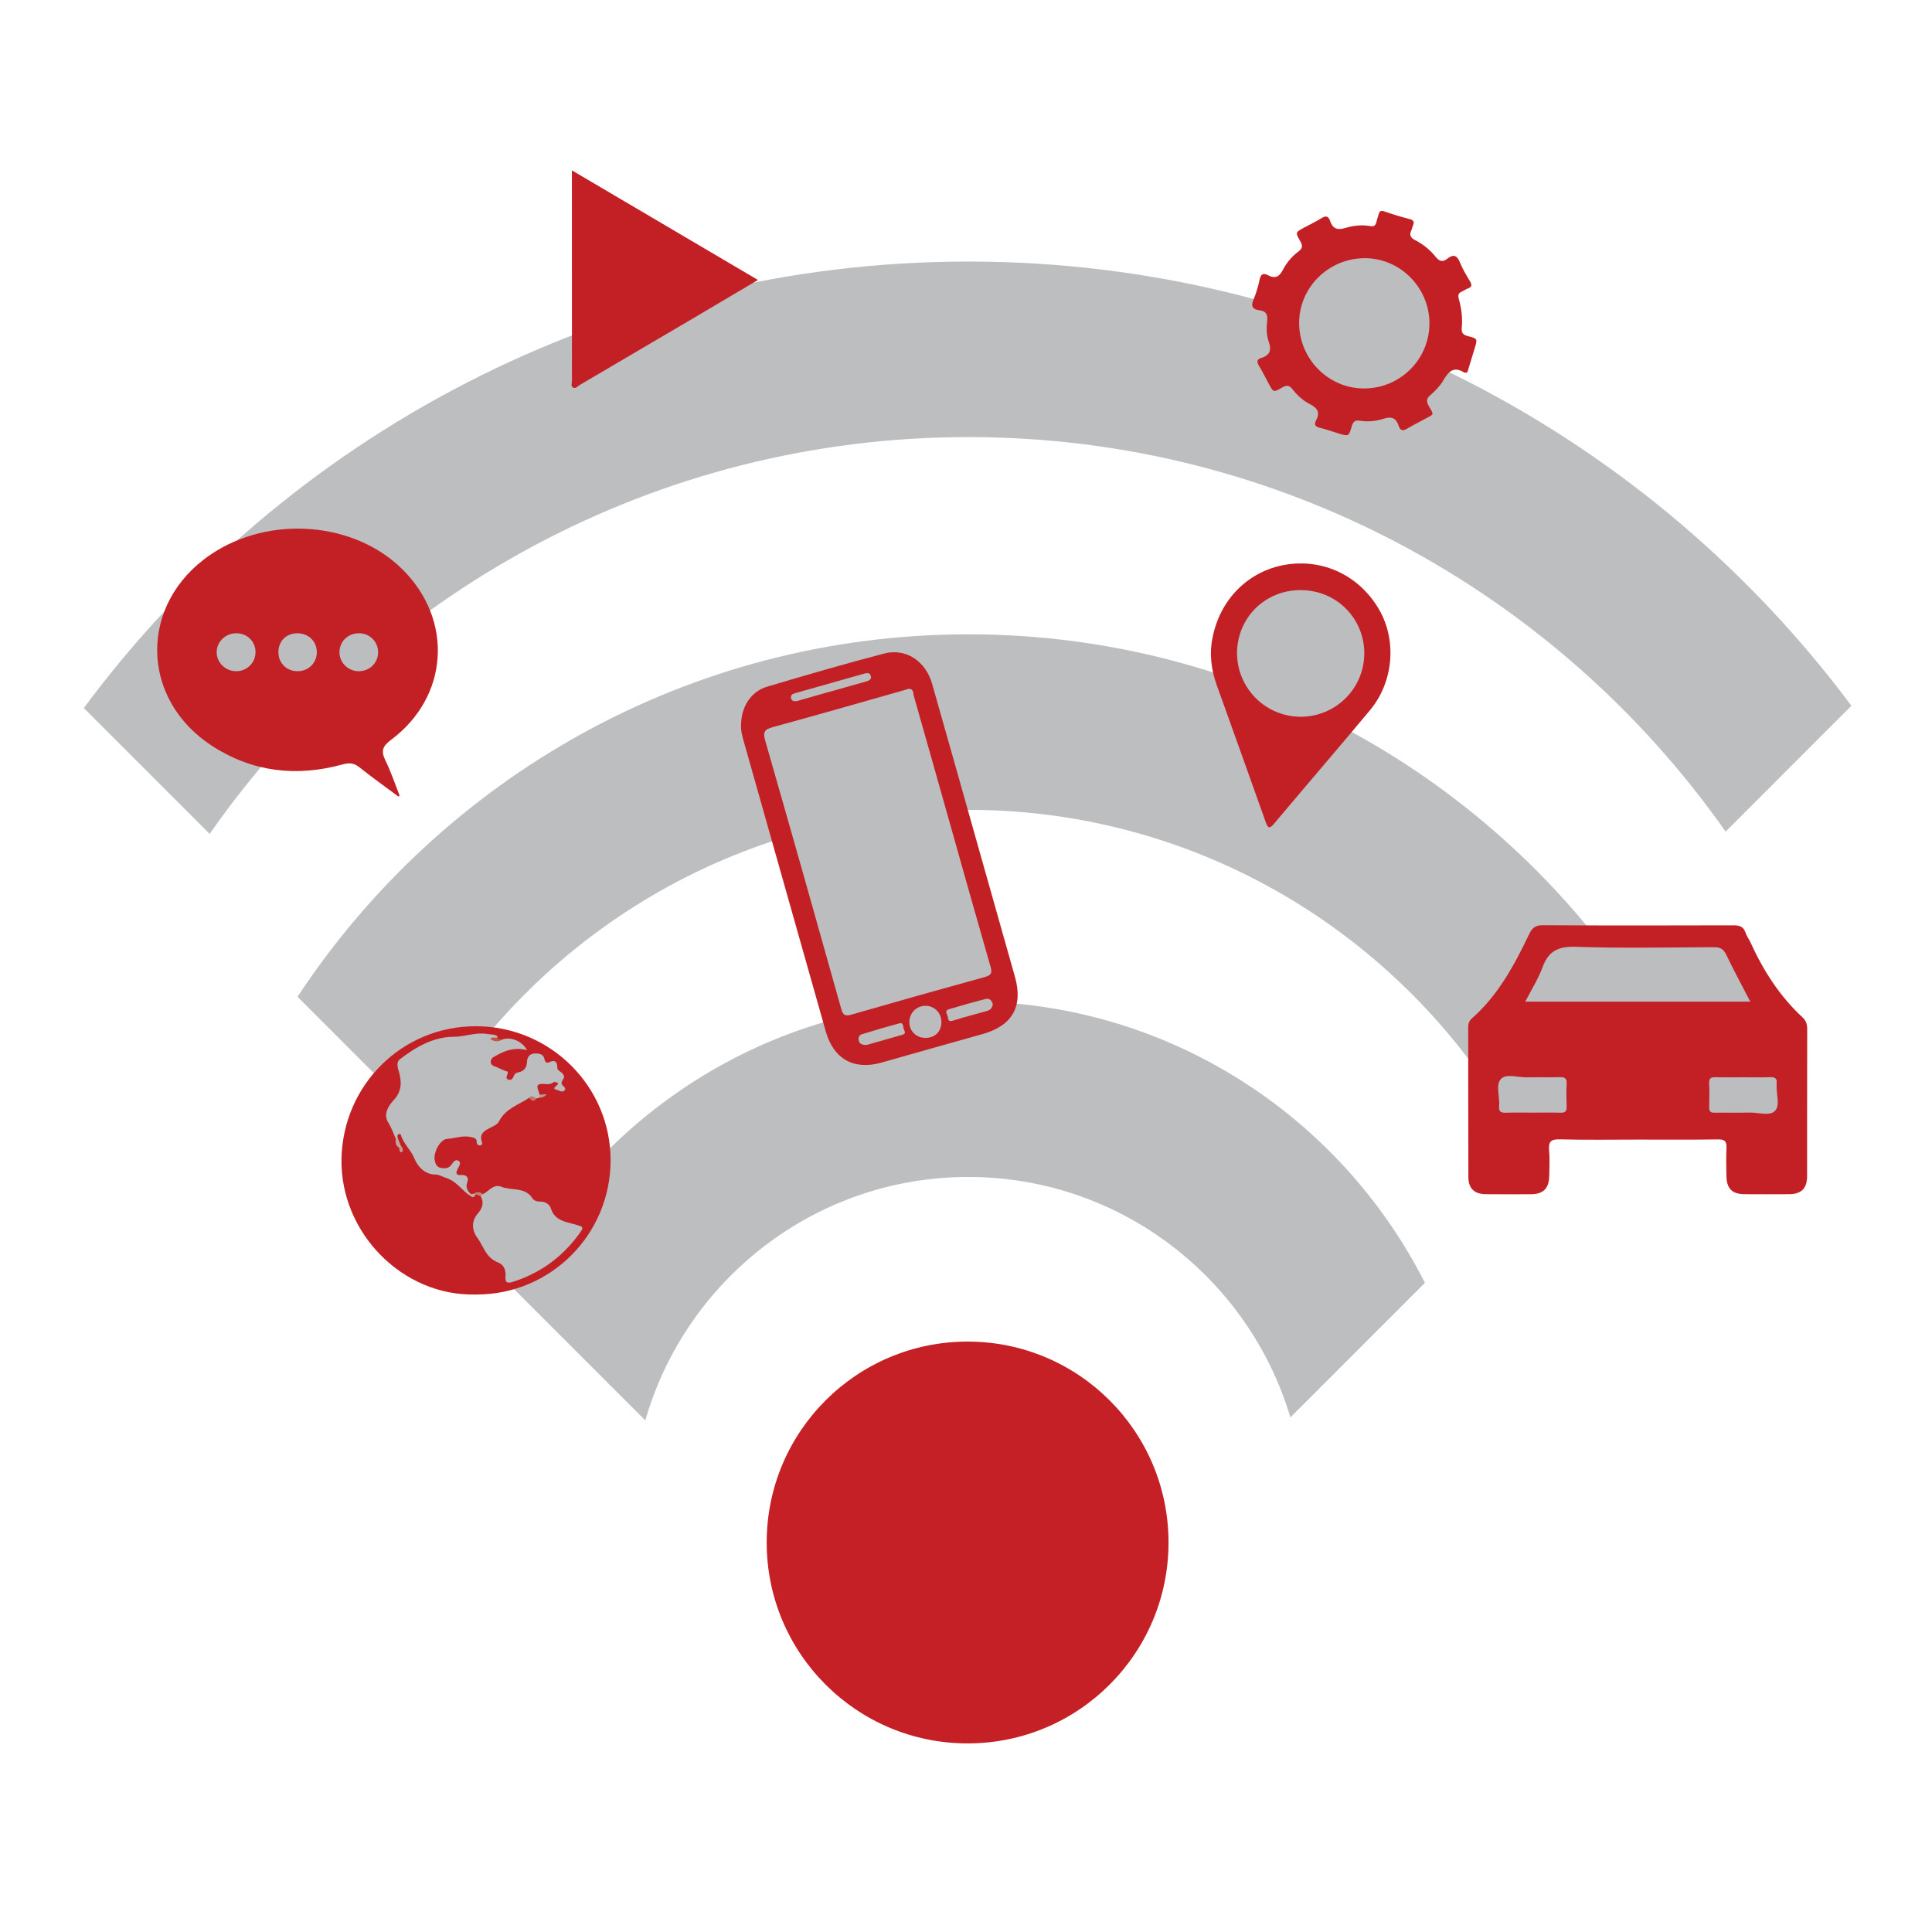 <?xml version="1.0" encoding="utf-8"?>
<!-- Generator: Adobe Illustrator 16.0.0, SVG Export Plug-In . SVG Version: 6.00 Build 0)  -->
<!DOCTYPE svg PUBLIC "-//W3C//DTD SVG 1.1//EN" "http://www.w3.org/Graphics/SVG/1.1/DTD/svg11.dtd">
<svg version="1.1" id="Layer_1" xmlns="http://www.w3.org/2000/svg" xmlns:xlink="http://www.w3.org/1999/xlink" x="0px" y="0px"
	 width="150px" height="150px" viewBox="0 0 150 150" enable-background="new 0 0 150 150" xml:space="preserve">
<g>
	<path fill="#BDBEC0" d="M75.188,33.935c24.287,0,45.779,12.126,58.789,30.629l9.766-9.768
		c-15.594-20.917-40.518-34.489-68.554-34.489c-28.113,0-53.097,13.647-68.681,34.665l9.77,9.769
		C29.271,46.136,50.826,33.935,75.188,33.935z"/>
	<path fill="#BDBEC0" d="M75.184,62.877c17.934,0,33.626,9.749,42.082,24.219l9.887-9.888
		c-11.174-16.834-30.293-27.959-51.968-27.959c-21.753,0-40.928,11.207-52.086,28.142l9.896,9.897
		C41.423,72.712,57.171,62.877,75.184,62.877z"/>
	<path fill="#BDBEC0" d="M75.175,91.379c11.808,0,21.802,7.885,25.009,18.666L110.629,99.6C104.077,86.65,90.65,77.75,75.175,77.75
		c-15.554,0-29.041,8.992-35.555,22.048l10.482,10.479C53.232,99.38,63.284,91.379,75.175,91.379z"/>
	<circle fill="#C42026" cx="75.125" cy="119.759" r="15.599"/>
</g>
<path fill-rule="evenodd" clip-rule="evenodd" fill="#C32026" d="M44.403,13.227c4.865,2.866,9.609,5.663,14.445,8.51
	c-1.835,1.086-3.569,2.116-5.306,3.138c-2.834,1.67-5.672,3.336-8.508,5.001c-0.172,0.1-0.348,0.327-0.542,0.217
	c-0.192-0.108-0.086-0.376-0.086-0.571c-0.003-5.226-0.003-10.453-0.003-15.678C44.403,13.683,44.403,13.523,44.403,13.227z"/>
<g>
	<path fill-rule="evenodd" clip-rule="evenodd" fill="#C32026" d="M127.167,88.477c-2.026,0-4.055,0.033-6.081-0.019
		c-0.693-0.016-0.87,0.204-0.813,0.853c0.057,0.662,0.021,1.335,0.009,2.003c-0.018,0.952-0.462,1.398-1.401,1.405
		c-1.174,0.007-2.349,0.01-3.523-0.002c-0.874-0.008-1.349-0.441-1.352-1.306c-0.016-3.893-0.006-7.785-0.014-11.678
		c-0.001-0.278,0.091-0.49,0.291-0.669c2.051-1.807,3.3-4.16,4.458-6.57c0.223-0.463,0.48-0.663,1.04-0.66
		c4.929,0.029,9.858,0.022,14.787,0.008c0.466-0.002,0.792,0.077,0.954,0.565c0.091,0.28,0.28,0.527,0.405,0.798
		c0.992,2.176,2.262,4.157,4.028,5.791c0.279,0.259,0.358,0.547,0.357,0.918c-0.011,3.799-0.004,7.601-0.009,11.401
		c0,0.949-0.444,1.396-1.391,1.402c-1.151,0.007-2.303,0.007-3.455,0c-0.991-0.007-1.406-0.433-1.419-1.446
		c-0.007-0.714-0.03-1.429,0.007-2.142c0.027-0.512-0.136-0.674-0.658-0.666C131.313,88.494,129.239,88.477,127.167,88.477z"/>
	<path fill-rule="evenodd" clip-rule="evenodd" fill="#BCBDBF" d="M135.894,77.769c-5.854,0-11.602,0-17.474,0
		c0.478-0.931,1.013-1.768,1.346-2.679c0.464-1.269,1.234-1.624,2.583-1.58c3.564,0.117,7.139,0.047,10.709,0.03
		c0.471-0.003,0.743,0.121,0.959,0.568C134.6,75.322,135.242,76.509,135.894,77.769z"/>
	<path fill-rule="evenodd" clip-rule="evenodd" fill="#BCBDBF" d="M119.021,86.384c-0.689,0-1.381-0.018-2.069,0.007
		c-0.391,0.014-0.612-0.053-0.562-0.516c0.075-0.724-0.304-1.651,0.158-2.121c0.397-0.405,1.312-0.097,1.997-0.11
		c0.852-0.018,1.702,0.009,2.554-0.011c0.363-0.008,0.558,0.066,0.536,0.488c-0.029,0.598-0.025,1.196-0.002,1.794
		c0.015,0.362-0.11,0.485-0.473,0.476C120.447,86.368,119.734,86.384,119.021,86.384z"/>
	<path fill-rule="evenodd" clip-rule="evenodd" fill="#BCBDBF" d="M135.319,83.641c0.713,0,1.427,0.013,2.138-0.006
		c0.352-0.011,0.527,0.097,0.479,0.467c-0.006,0.046,0.003,0.094,0,0.139c-0.037,0.686,0.283,1.568-0.119,2.001
		c-0.411,0.441-1.304,0.117-1.985,0.137c-0.896,0.025-1.795-0.004-2.691,0.011c-0.32,0.007-0.454-0.087-0.441-0.426
		c0.021-0.62,0.022-1.243-0.002-1.863c-0.014-0.37,0.129-0.477,0.481-0.467C133.892,83.654,134.606,83.641,135.319,83.641z"/>
</g>
<g>
	<path fill-rule="evenodd" clip-rule="evenodd" fill="#C32026" d="M30.934,61.845c-1.015-0.755-2.047-1.488-3.035-2.277
		c-0.426-0.34-0.796-0.356-1.305-0.217c-3.547,0.974-6.938,0.602-10.064-1.397c-5.7-3.645-5.777-11.097-0.181-14.894
		c4.555-3.09,11.163-2.575,14.913,1.16c3.959,3.945,3.58,9.873-0.9,13.222c-0.663,0.495-0.799,0.862-0.443,1.588
		c0.433,0.88,0.743,1.82,1.105,2.735C30.993,61.792,30.962,61.818,30.934,61.845z"/>
	<path fill-rule="evenodd" clip-rule="evenodd" fill="#BCBDBF" d="M23.078,49.167c0.862-0.005,1.504,0.607,1.52,1.448
		c0.013,0.833-0.631,1.488-1.475,1.498c-0.854,0.009-1.497-0.612-1.508-1.456C21.605,49.791,22.214,49.171,23.078,49.167z"/>
	<path fill-rule="evenodd" clip-rule="evenodd" fill="#BCBDBF" d="M18.339,49.167c0.856-0.001,1.499,0.629,1.499,1.471
		c0.001,0.819-0.671,1.478-1.504,1.475c-0.831-0.002-1.514-0.67-1.511-1.478C16.826,49.824,17.505,49.167,18.339,49.167z"/>
	<path fill-rule="evenodd" clip-rule="evenodd" fill="#BCBDBF" d="M27.824,52.112c-0.825-0.014-1.493-0.7-1.468-1.51
		c0.024-0.828,0.689-1.449,1.536-1.435c0.838,0.014,1.481,0.676,1.463,1.504C29.337,51.501,28.674,52.126,27.824,52.112z"/>
</g>
<g>
	<path fill-rule="evenodd" clip-rule="evenodd" fill="#C32026" d="M36.984,100.506c-5.768,0.161-10.577-4.837-10.47-10.529
		c0.106-5.709,4.667-10.305,10.436-10.301c5.787,0.004,10.479,4.688,10.456,10.438C47.384,95.879,42.742,100.507,36.984,100.506z"/>
	<path fill-rule="evenodd" clip-rule="evenodd" fill="#BCBDBF" d="M41.885,85.222c-0.083,0.021-0.164,0.043-0.245,0.065
		c-0.202,0.112-0.375-0.153-0.576-0.042c-0.817,0.544-1.818,0.826-2.32,1.819c-0.149,0.299-0.621,0.439-0.952,0.64
		c-0.323,0.197-0.527,0.434-0.41,0.849c0.038,0.132,0.151,0.345-0.114,0.374c-0.135,0.014-0.26-0.084-0.255-0.259
		c0.006-0.315-0.212-0.331-0.453-0.387c-0.634-0.147-1.234,0.102-1.848,0.143c-0.551,0.039-1.065,1.059-0.967,1.623
		c0.05,0.278,0.149,0.563,0.463,0.626c0.289,0.058,0.607,0.063,0.813-0.21c0.157-0.204,0.313-0.501,0.582-0.336
		c0.241,0.148,0.027,0.418-0.064,0.615c-0.142,0.311-0.195,0.52,0.284,0.49c0.414-0.024,0.597,0.186,0.443,0.612
		c-0.127,0.355,0.034,0.619,0.278,0.857c-0.059,0.074-0.126,0.084-0.203,0.03c-0.566-0.452-0.989-1.065-1.752-1.297
		c-0.259-0.077-0.479-0.243-0.797-0.243c-0.763-0.003-1.356-0.577-1.63-1.272c-0.257-0.648-0.859-1.125-1.045-1.832
		c-0.008-0.026-0.142-0.06-0.177-0.034c-0.141,0.101-0.074,0.243-0.037,0.372c-0.058,0.047-0.116,0.045-0.171-0.002
		c-0.183-0.446-0.35-0.885-0.612-1.314c-0.354-0.584-0.007-1.216,0.465-1.718c0.628-0.669,0.615-1.442,0.362-2.27
		c-0.085-0.277-0.179-0.667,0.091-0.874c1.233-0.95,2.613-1.746,4.171-1.75c0.894-0.002,1.731-0.373,2.619-0.219
		c0.267,0.048,0.55,0.007,0.789,0.176c0.012,0.009,0.019,0.039,0.014,0.056c-0.006,0.021-0.026,0.037-0.04,0.056
		c-0.048,0.047-0.14,0.056-0.164,0.094c-0.055,0.086,0.052,0.043,0.075,0.05c0.169,0.054,0.34,0.098,0.506-0.011
		c0.694-0.209,1.502,0.111,1.913,0.835c-0.866-0.229-1.604-0.02-2.305,0.372c-0.219,0.122-0.493,0.207-0.514,0.504
		c-0.023,0.334,0.288,0.357,0.501,0.46c0.206,0.099,0.414,0.192,0.627,0.276c0.1,0.04,0.241,0.023,0.187,0.2
		c-0.05,0.167-0.199,0.379,0.048,0.474c0.25,0.098,0.369-0.133,0.445-0.321c0.077-0.185,0.228-0.216,0.381-0.253
		c0.418-0.103,0.604-0.367,0.625-0.793c0.016-0.35,0.176-0.635,0.568-0.657c0.35-0.019,0.714,0.01,0.797,0.463
		c0.04,0.212,0.167,0.299,0.337,0.219c0.452-0.213,0.651-0.073,0.652,0.408c0,0.197,0.158,0.255,0.283,0.353
		c0.221,0.169,0.351,0.373,0.112,0.633c-0.19,0.188-0.463-0.032-0.66,0.13c-0.2,0.193-0.49,0.181-0.699,0.16
		c-0.934-0.093-0.473,0.458-0.416,0.827C41.979,85.07,41.981,85.146,41.885,85.222z"/>
	<path fill-rule="evenodd" clip-rule="evenodd" fill="#BCBDBF" d="M37.478,92.716c0.482-0.2,0.806-0.834,1.458-0.572
		c0.792,0.318,1.82-0.014,2.404,0.896c0.117,0.185,0.369,0.255,0.618,0.252c0.386-0.003,0.709,0.207,0.814,0.538
		c0.297,0.939,1.14,1.028,1.873,1.236c0.669,0.188,0.719,0.187,0.302,0.757c-1.304,1.782-3,3.017-5.11,3.694
		c-0.465,0.149-0.626,0.067-0.59-0.426c0.035-0.471-0.118-0.9-0.581-1.074c-0.564-0.215-0.874-0.636-1.139-1.13
		c-0.152-0.283-0.309-0.567-0.493-0.828c-0.409-0.578-0.43-1.264,0.045-1.819c0.369-0.43,0.526-0.849,0.241-1.371
		C37.294,92.738,37.33,92.671,37.478,92.716z"/>
	<path fill-rule="evenodd" clip-rule="evenodd" fill="#BCBBBC" d="M43.008,84.001c0.186-0.217,0.437-0.101,0.66-0.13
		c-0.023,0.086-0.082,0.18-0.065,0.257c0.041,0.195,0.427,0.322,0.214,0.54c-0.208,0.212-0.491-0.081-0.606-0.05
		C42.595,84.445,43.886,84.119,43.008,84.001z"/>
	<path fill-rule="evenodd" clip-rule="evenodd" fill="#BEA7A0" d="M30.731,88.424c0.057,0.001,0.113,0.002,0.171,0.002
		c0.077,0.181,0.151,0.36,0.227,0.54c0.071,0.151-0.008,0.171-0.131,0.151C30.723,88.958,30.685,88.707,30.731,88.424z"/>
	<path fill-rule="evenodd" clip-rule="evenodd" fill="#C15743" d="M39.009,80.699c-0.319,0.208-0.625,0.197-0.945-0.038
		c0.174-0.185,0.36-0.079,0.527-0.095C38.691,80.732,38.863,80.674,39.009,80.699z"/>
	<path fill-rule="evenodd" clip-rule="evenodd" fill="#C07765" d="M41.064,85.245c0.211-0.258,0.389-0.054,0.576,0.042
		C41.419,85.649,41.247,85.393,41.064,85.245z"/>
	<path fill-rule="evenodd" clip-rule="evenodd" fill="#BF9587" d="M41.885,85.222c0.002-0.078,0.005-0.155,0.008-0.233
		c0.166-0.013,0.332-0.024,0.56-0.043C42.27,85.168,42.094,85.232,41.885,85.222z"/>
	<path fill-rule="evenodd" clip-rule="evenodd" fill="#BF9D91" d="M30.998,89.117c0.044-0.05,0.088-0.101,0.131-0.151
		c0.136,0.157,0.238,0.382,0.048,0.488C31.06,89.52,30.979,89.282,30.998,89.117z"/>
	<path fill-rule="evenodd" clip-rule="evenodd" fill="#BF8675" d="M37.478,92.716c-0.052,0.052-0.105,0.103-0.159,0.153
		c-0.125-0.05-0.251-0.1-0.378-0.149c-0.073,0.065-0.134,0.057-0.184-0.029C37.003,92.534,37.245,92.492,37.478,92.716z"/>
	<path fill-rule="evenodd" clip-rule="evenodd" fill="#BDADA7" d="M36.757,92.69c0.063,0.01,0.123,0.02,0.184,0.029
		c-0.19,0.455-0.397,0.108-0.599,0.013c0.067-0.011,0.136-0.02,0.203-0.03C36.615,92.698,36.686,92.694,36.757,92.69z"/>
</g>
<g>
	<path fill-rule="evenodd" clip-rule="evenodd" fill="#C32026" d="M57.539,56.243c0.017-1.384,0.765-2.552,2.009-2.925
		c3.017-0.902,6.042-1.778,9.087-2.576c1.693-0.443,3.229,0.577,3.734,2.348c1.349,4.73,2.678,9.466,4.016,14.199
		c0.806,2.853,1.615,5.703,2.418,8.559c0.646,2.297-0.213,3.793-2.52,4.438c-2.612,0.729-5.222,1.469-7.829,2.211
		c-2.145,0.611-3.73-0.258-4.339-2.408c-2.124-7.499-4.242-14.996-6.361-22.493C57.622,57.129,57.495,56.663,57.539,56.243z"/>
	<path fill-rule="evenodd" clip-rule="evenodd" fill="#BCBDBF" d="M70.554,53.479c0.393-0.001,0.335,0.346,0.394,0.55
		c0.923,3.226,1.828,6.456,2.741,9.684c1.066,3.781,2.127,7.564,3.216,11.339c0.141,0.485,0.063,0.663-0.436,0.801
		c-3.457,0.951-6.907,1.922-10.35,2.916c-0.483,0.139-0.662,0.074-0.803-0.432c-1.948-6.948-3.909-13.889-5.901-20.824
		c-0.191-0.666-0.074-0.882,0.592-1.063c3.393-0.921,6.771-1.897,10.152-2.854C70.292,53.56,70.425,53.519,70.554,53.479z"/>
	<path fill-rule="evenodd" clip-rule="evenodd" fill="#BCBCBE" d="M71.835,80.582c-0.689-0.006-1.223-0.523-1.234-1.199
		c-0.013-0.738,0.567-1.314,1.304-1.291c0.668,0.023,1.187,0.57,1.187,1.258C73.09,80.094,72.587,80.588,71.835,80.582z"/>
	<path fill-rule="evenodd" clip-rule="evenodd" fill="#BCBBBC" d="M61.873,54.432c-0.244,0.027-0.396-0.006-0.449-0.201
		c-0.078-0.286,0.133-0.363,0.334-0.42c1.767-0.501,3.538-0.996,5.302-1.499c0.244-0.068,0.486-0.114,0.555,0.193
		c0.059,0.257-0.172,0.348-0.376,0.406c-1.215,0.345-2.431,0.685-3.646,1.029C62.998,54.108,62.403,54.281,61.873,54.432z"/>
	<path fill-rule="evenodd" clip-rule="evenodd" fill="#BCBCBD" d="M77.082,77.971c-0.052,0.316-0.218,0.453-0.457,0.52
		c-0.883,0.248-1.77,0.48-2.645,0.752c-0.299,0.092-0.366-0.02-0.389-0.266c-0.022-0.217-0.322-0.5,0.091-0.623
		c0.943-0.283,1.891-0.553,2.845-0.795C76.859,77.475,77.014,77.723,77.082,77.971z"/>
	<path fill-rule="evenodd" clip-rule="evenodd" fill="#BCBCBD" d="M67.299,81.127c-0.372,0.008-0.543-0.072-0.617-0.309
		c-0.072-0.238,0.012-0.447,0.222-0.514c0.962-0.301,1.93-0.588,2.904-0.85c0.361-0.096,0.294,0.26,0.364,0.451
		c0.059,0.158,0.201,0.344-0.098,0.43C69.104,80.611,68.136,80.889,67.299,81.127z"/>
</g>
<g>
	<path fill-rule="evenodd" clip-rule="evenodd" fill="#C32026" d="M94.137,49.54c0.567-2.998,2.782-5.196,5.629-5.688
		c2.947-0.508,5.775,0.834,7.304,3.466c1.392,2.401,1.129,5.624-0.704,7.823c-2.461,2.947-4.966,5.858-7.436,8.797
		c-0.372,0.444-0.491,0.37-0.669-0.136c-1.25-3.534-2.521-7.059-3.786-10.586C94.029,51.978,93.885,50.716,94.137,49.54z"/>
	<path fill-rule="evenodd" clip-rule="evenodd" fill="#BCBDBF" d="M101.925,45.904c2.669,0.493,4.413,3.046,3.913,5.726
		c-0.494,2.658-3.066,4.424-5.73,3.94c-2.692-0.49-4.479-3.079-3.982-5.766C96.625,47.113,99.178,45.396,101.925,45.904z"/>
</g>
<g>
	<path fill-rule="evenodd" clip-rule="evenodd" fill="#C32026" d="M113.751,28.935c-0.055-0.016-0.075-0.017-0.091-0.026
		c-0.855-0.523-1.236,0.012-1.633,0.672c-0.244,0.407-0.594,0.771-0.959,1.081c-0.34,0.287-0.333,0.509-0.132,0.872
		c0.393,0.707,0.453,0.587-0.313,0.998c-0.461,0.247-0.929,0.481-1.376,0.75c-0.327,0.197-0.535,0.155-0.653-0.214
		c-0.192-0.604-0.542-0.762-1.171-0.559c-0.583,0.188-1.223,0.257-1.837,0.158c-0.418-0.068-0.539,0.101-0.641,0.445
		c-0.229,0.781-0.242,0.777-1.024,0.539c-0.48-0.147-0.955-0.318-1.443-0.435c-0.348-0.082-0.481-0.236-0.307-0.56
		c0.324-0.6,0.149-0.963-0.452-1.268c-0.533-0.271-0.995-0.683-1.363-1.159c-0.26-0.338-0.477-0.341-0.824-0.135
		c-0.659,0.393-0.671,0.37-1.034-0.313c-0.246-0.461-0.479-0.929-0.748-1.376c-0.175-0.292-0.194-0.504,0.172-0.614
		c0.678-0.204,0.812-0.618,0.58-1.265c-0.184-0.513-0.178-1.077-0.119-1.612c0.055-0.505-0.094-0.763-0.595-0.823
		c-0.548-0.065-0.691-0.315-0.461-0.849c0.212-0.494,0.36-1.024,0.472-1.552c0.091-0.432,0.309-0.501,0.643-0.326
		c0.565,0.298,0.884,0.131,1.171-0.43c0.28-0.547,0.697-1.034,1.196-1.407c0.348-0.259,0.329-0.478,0.134-0.816
		c-0.383-0.664-0.365-0.675,0.291-1.03c0.46-0.248,0.934-0.474,1.377-0.749c0.335-0.209,0.532-0.15,0.653,0.21
		c0.198,0.599,0.55,0.749,1.175,0.56c0.623-0.189,1.29-0.268,1.952-0.148c0.253,0.046,0.403-0.028,0.463-0.289
		c0.047-0.208,0.124-0.407,0.178-0.613c0.065-0.253,0.171-0.335,0.453-0.236c0.639,0.223,1.287,0.422,1.943,0.587
		c0.342,0.086,0.401,0.233,0.267,0.527c-0.048,0.104-0.062,0.226-0.109,0.33c-0.166,0.353-0.115,0.58,0.273,0.776
		c0.625,0.316,1.175,0.766,1.613,1.311c0.295,0.366,0.55,0.412,0.901,0.135c0.452-0.356,0.745-0.283,0.972,0.281
		c0.208,0.519,0.5,1.006,0.789,1.486c0.176,0.293,0.129,0.444-0.185,0.557c-0.163,0.058-0.306,0.167-0.465,0.238
		c-0.255,0.114-0.304,0.269-0.225,0.551c0.204,0.729,0.307,1.485,0.233,2.241c-0.041,0.418,0.109,0.567,0.488,0.663
		c0.744,0.189,0.739,0.209,0.514,0.947c-0.163,0.537-0.326,1.073-0.491,1.609C113.959,28.799,113.947,28.98,113.751,28.935z"/>
	<path fill-rule="evenodd" clip-rule="evenodd" fill="#BCBDBF" d="M110.981,25.137c-0.019,2.794-2.296,5.036-5.102,5.023
		c-2.768-0.012-5.032-2.323-5.014-5.116c0.019-2.77,2.328-5.017,5.136-4.998C108.745,20.065,111,22.37,110.981,25.137z"/>
</g>
</svg>
